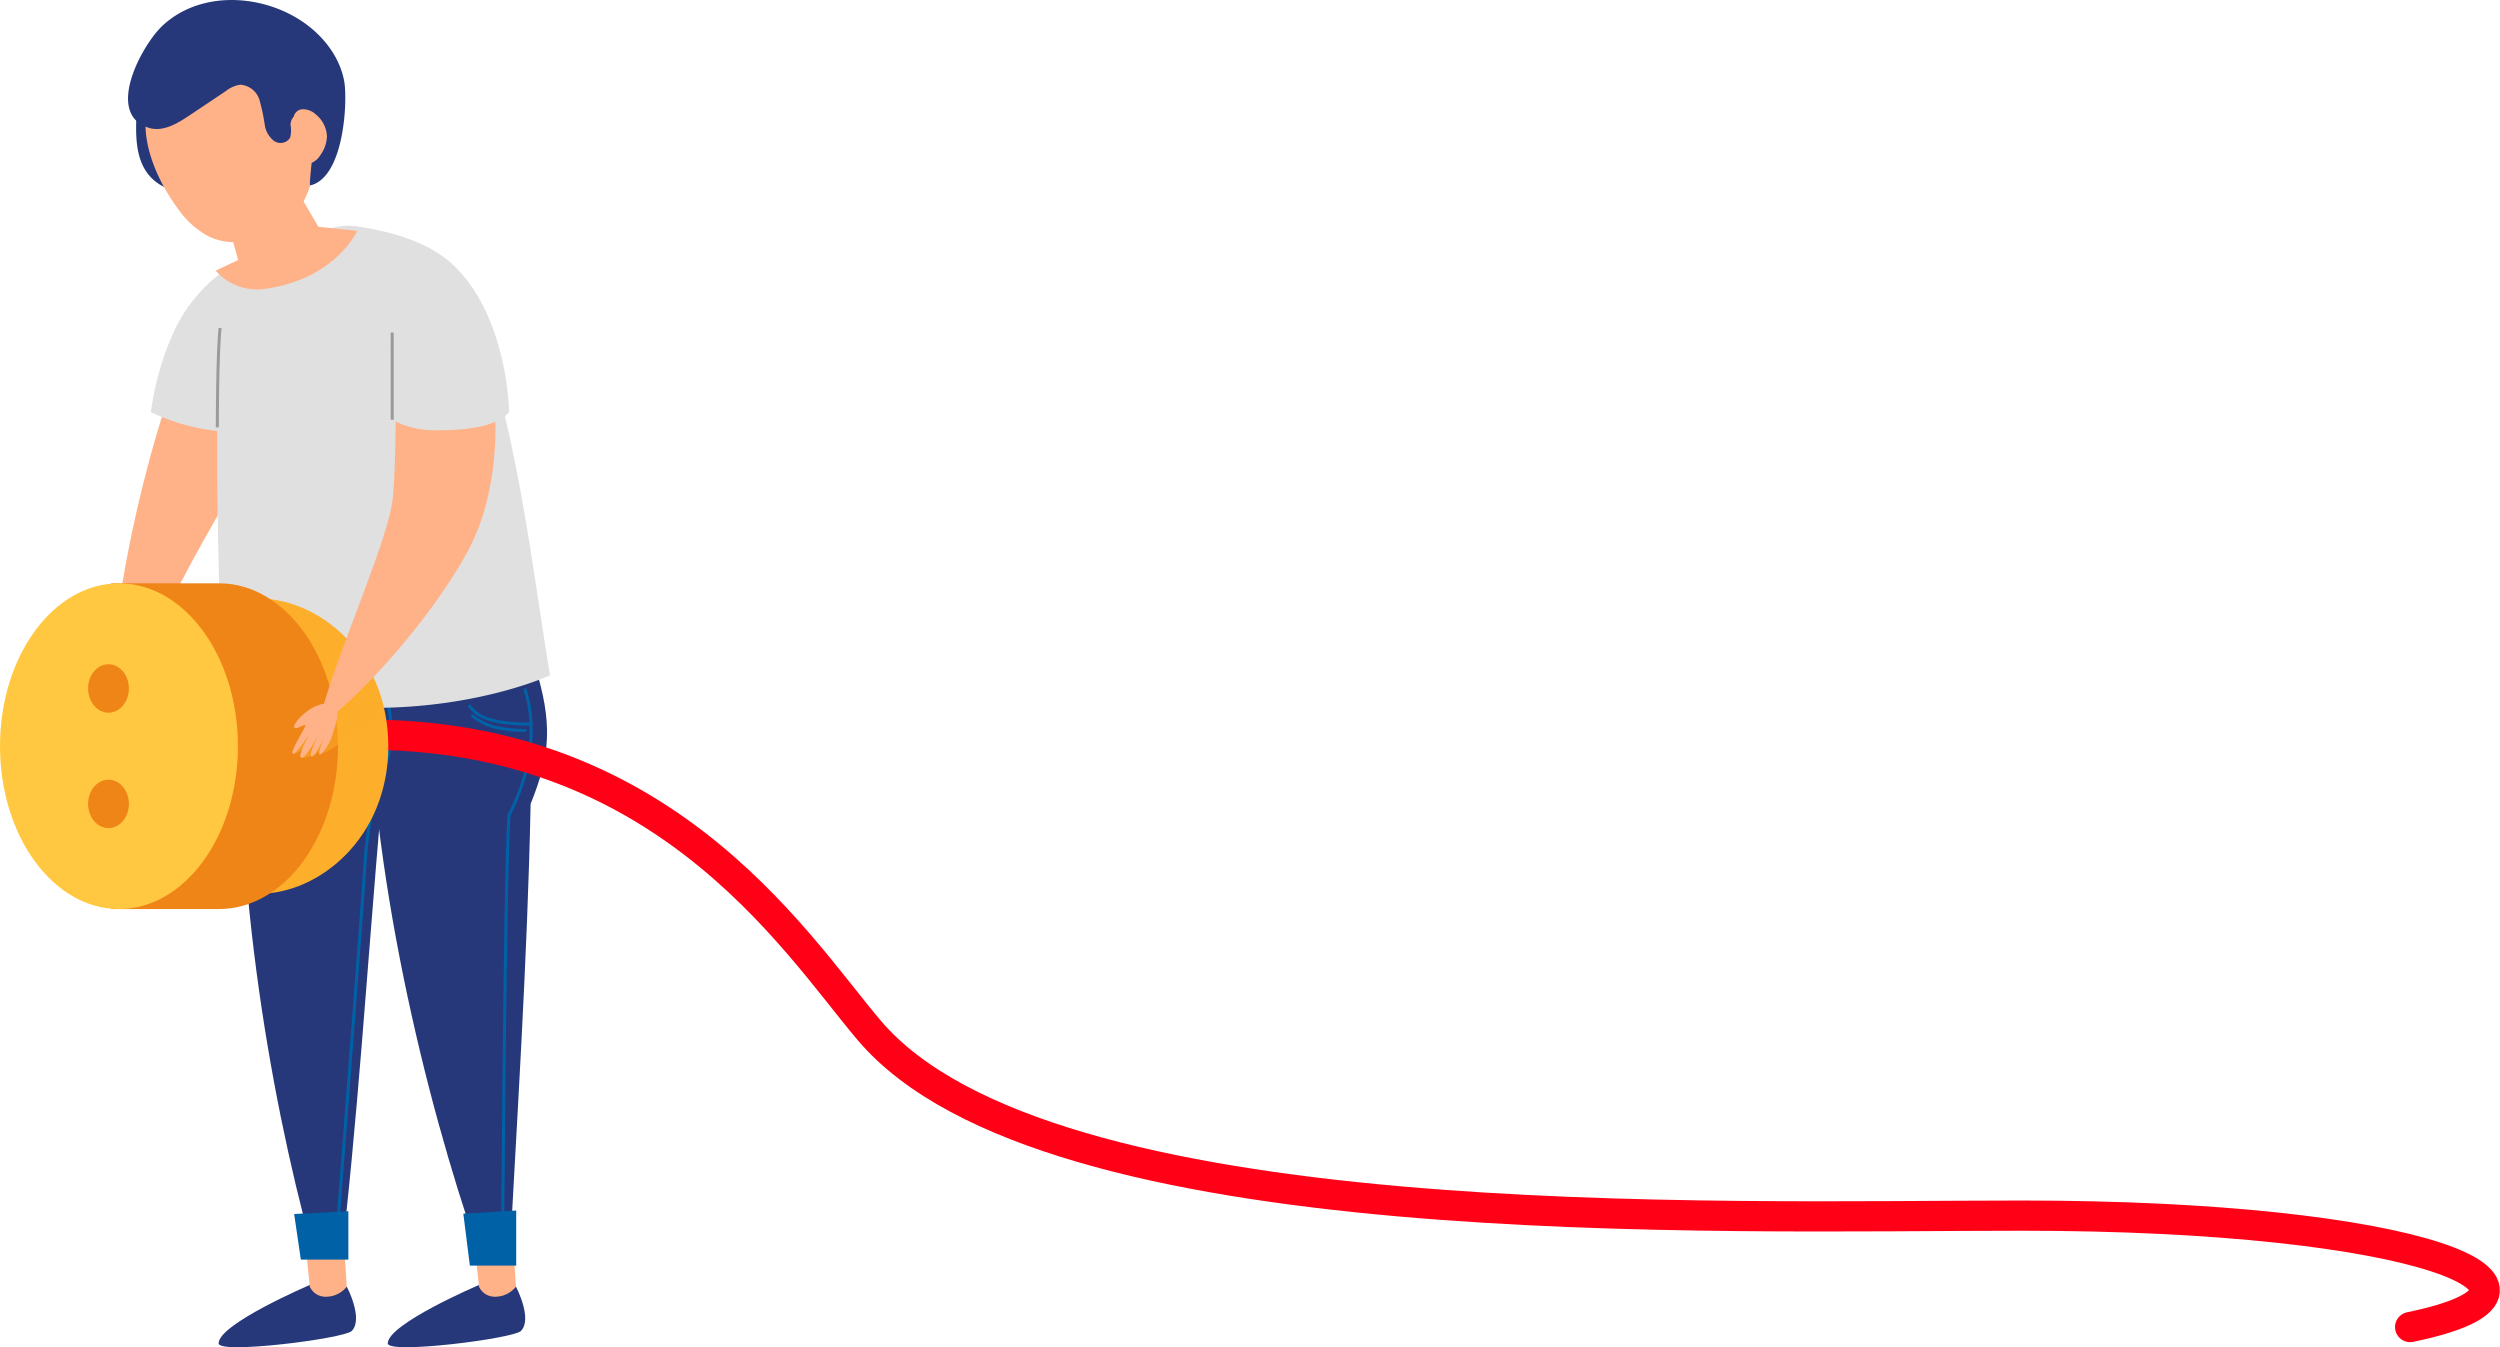 <svg xmlns="http://www.w3.org/2000/svg" width="413.786" height="222.986" viewBox="0 0 413.786 222.986">
  <g id="Group_1472" data-name="Group 1472" transform="translate(0 14.138)">
    <g id="Group_1463" data-name="Group 1463" transform="translate(39.73 95.649)">
      <g id="Group_1462" data-name="Group 1462" transform="translate(21.278)">
        <path id="Path_1989" data-name="Path 1989" d="M435.18,295.94c3.215,10.055,2.618,15.31-.587,23.269-.533,26.079-2.327,53.311-3.68,78.795h-3.3c-8.912-24.133-18.459-61.392-19.835-95.086" transform="translate(-407.776 -295.94)" fill="#26387a"/>
        <g id="Group_1461" data-name="Group 1461" transform="translate(16.591 4.165)">
          <path id="Path_1990" data-name="Path 1990" d="M433.587,300.105s3.727,8.722-2.573,20.972c-.727,11.561-1.1,76.927-1.1,76.927" transform="translate(-424.367 -300.105)" fill="none" stroke="#0061a6" stroke-miterlimit="10" stroke-width="0.5"/>
          <path id="Path_1991" data-name="Path 1991" d="M424.367,302.868a5.76,5.76,0,0,0,2.734,2.125,13.584,13.584,0,0,0,3.408.772,24.191,24.191,0,0,0,4.156.214" transform="translate(-424.367 -300.105)" fill="none" stroke="#0061a6" stroke-miterlimit="10" stroke-width="0.5"/>
          <path id="Path_1992" data-name="Path 1992" d="M424.823,304.5a9.487,9.487,0,0,0,4.272,2.1,22.3,22.3,0,0,0,4.771.451" transform="translate(-424.367 -300.105)" fill="none" stroke="#0061a6" stroke-miterlimit="10" stroke-width="0.5"/>
        </g>
        <path id="Path_1987" data-name="Path 1987" d="M436.163,400.552s-15.112,6.446-15.1,9.671c.009,1.85,20.779-.8,22.031-2.049,2-2-.811-7.343-.811-7.343Z" transform="translate(-417.889 -297.661)" fill="#26387a"/>
        <path id="Path_1988" data-name="Path 1988" d="M427.6,397.639l.968,9.29a2.835,2.835,0,0,0,2.615,1.669,4.4,4.4,0,0,0,3.5-1.669l-.746-11.627" transform="translate(-410.295 -303.759)" fill="#ffb288"/>
      </g>
      <g id="Group_1460" data-name="Group 1460" transform="translate(0 0.868)">
        <path id="Path_1985" data-name="Path 1985" d="M411.933,296.808c2.543,10.245,1.6,15.449-2.126,23.178-2.257,25.987-3.834,51.872-6.871,77.21l-3.211.184c-7.3-24.67-14.009-61.55-13.153-95.261" transform="translate(-386.498 -296.808)" fill="#26387a"/>
        <g id="Group_1459" data-name="Group 1459" transform="translate(15.524 3.52)">
          <path id="Path_1986" data-name="Path 1986" d="M410.349,300.328a19.39,19.39,0,0,1,1.081,7.589c-.124,3.888-1.7,7.408-2.727,11.1-1.365,4.917-1.47,9.814-1.843,14.854q-.876,11.83-1.783,23.658-1.47,19.292-2.966,38.579-.043.573-.089,1.145" transform="translate(-402.022 -300.328)" fill="none" stroke="#0061a6" stroke-miterlimit="10" stroke-width="0.5"/>
        </g>
        <path id="Path_2087" data-name="Path 2087" d="M436.163,400.552s-15.112,6.446-15.1,9.671c.009,1.85,20.779-.8,22.031-2.049,2-2-.811-7.343-.811-7.343Z" transform="translate(-424.611 -298.529)" fill="#26387a"/>
        <path id="Path_2088" data-name="Path 2088" d="M427.6,397.639l.968,9.29a2.835,2.835,0,0,0,2.615,1.669,4.4,4.4,0,0,0,3.5-1.669l-.746-11.627" transform="translate(-417.017 -304.626)" fill="#ffb288"/>
        <path id="Path_2089" data-name="Path 2089" d="M.918,3.793l8.974-.454v8H2.024Z" transform="translate(8.038 86.483)" fill="#0061a6"/>
      </g>
      <path id="Path_2090" data-name="Path 2090" d="M.918,3.857l8.755-.517v9.115H2Z" transform="translate(36.038 87.231)" fill="#0061a6"/>
    </g>
    <g id="Group_1464" data-name="Group 1464" transform="translate(17.959 26.85)">
      <path id="Path_1993" data-name="Path 1993" d="M397.023,247.344c-11.118,19.346-23.086,36.867-30.182,58.023l-2.114-1.124c.54-19.642,6.906-48.2,15.266-65.986" transform="translate(-364.727 -227.141)" fill="#ffb288"/>
      <path id="Path_1994" data-name="Path 1994" d="M391.59,227.141a29.381,29.381,0,0,0-7.485,3.655,25.48,25.48,0,0,0-8.644,10.43,47.231,47.231,0,0,0-3.722,13.148,34.914,34.914,0,0,0,9.988,2.993,52.726,52.726,0,0,0,11.008,0" transform="translate(-364.727 -227.141)" fill="#e0e0e0"/>
    </g>
    <g id="Group_1465" data-name="Group 1465" transform="translate(35.95 23.216)">
      <path id="Path_1995" data-name="Path 1995" d="M383.3,238.576c-1.183,20.923-.281,42.447.25,62.8,0,0,7.3,1.941,25.023,1.941,17.66,0,29.225-5.383,29.225-5.383-3.422-20.918-6.143-46.583-14.523-63.8,0,0-9.455-10.2-18.784-10.618a12.172,12.172,0,0,0-5.536,1.433c-1.316.612-7.365,2.091-7.365,2.091Z" transform="translate(-382.718 -223.507)" fill="#e0e0e0"/>
      <path id="Path_1996" data-name="Path 1996" d="M383.2,240.441c-.463,4.022-.463,16.439-.463,16.439" transform="translate(-382.718 -223.507)" fill="none" stroke="#9a9a9a" stroke-miterlimit="10" stroke-width="0.5"/>
    </g>
    <g id="Group_1469" data-name="Group 1469" transform="translate(0 82.411)">
      <path id="Path_1997" data-name="Path 1997" d="M400.832,307.962c54.564-3.284,77.452,34.252,89.875,48.814,29.371,34.419,140.182,30.581,190.68,30.581,66.137,0,95.165,12.1,64.294,18.443" transform="translate(-346.768 -282.702)" fill="none" stroke="#ff0016" stroke-linecap="round" stroke-linejoin="round" stroke-width="5"/>
      <path id="Path_1998" data-name="Path 1998" d="M411.038,309.657c0,15.235-11.531,24.429-21.386,24.429H373.487V285.227h16.165C399.507,285.227,411.038,294.422,411.038,309.657Z" transform="translate(-346.768 -282.702)" fill="#fdae2b"/>
      <path id="Path_1999" data-name="Path 1999" d="M402.708,309.657c0,14.887-8.815,26.955-19.689,26.955H365.183V282.7h17.836C393.893,282.7,402.708,294.77,402.708,309.657Z" transform="translate(-346.768 -282.702)" fill="#ef8417"/>
      <path id="Path_2000" data-name="Path 2000" d="M406.659,294.93q-5.785,7.884-11.267,15.985a2.735,2.735,0,0,0,1.379-.722c0,.4-.646,1.106-.075,1.366s1.175-.408,1.771-.225c.559-.131,1.081-.832,1.49-1.236a3.056,3.056,0,0,0-.25.943c3.935-1.53,7.454-5.2,10.515-8.151A24.662,24.662,0,0,0,406.659,294.93Z" transform="translate(-346.768 -282.702)" fill="#fdae2b" opacity="0.5" style="mix-blend-mode: multiply;isolation: isolate"/>
      <ellipse id="Ellipse_379" data-name="Ellipse 379" cx="19.689" cy="26.955" rx="19.689" ry="26.955" transform="translate(0 0)" fill="#ffc840"/>
      <g id="Group_1468" data-name="Group 1468" transform="translate(14.583 13.397)">
        <g id="Group_1466" data-name="Group 1466" transform="translate(0 19.104)">
          <path id="Path_2001" data-name="Path 2001" d="M368.1,319.209c0,2.212-1.511,4.006-3.375,4.006s-3.376-1.794-3.376-4.006,1.512-4.006,3.376-4.006S368.1,317,368.1,319.209Z" transform="translate(-361.351 -315.203)" fill="#ef8417"/>
        </g>
        <g id="Group_1467" data-name="Group 1467">
          <path id="Path_2002" data-name="Path 2002" d="M368.1,300.105c0,2.212-1.511,4.006-3.375,4.006s-3.376-1.794-3.376-4.006,1.512-4.006,3.376-4.006S368.1,297.893,368.1,300.105Z" transform="translate(-361.351 -296.099)" fill="#ef8417"/>
        </g>
      </g>
    </g>
    <g id="Group_1470" data-name="Group 1470" transform="translate(48.394 23.223)">
      <path id="Path_2003" data-name="Path 2003" d="M428.663,254.018s1.25,12.732-4.443,23.32c-4.869,9.054-14.54,20.773-22.354,27.23l-1.877-.457c2.719-10.436,11.3-28.966,11.837-35.913s.406-15,.534-18.868" transform="translate(-395.162 -223.514)" fill="#ffb288"/>
      <path id="Path_2004" data-name="Path 2004" d="M404.491,223.514s10.479.717,16.558,5.853c8.679,7.334,9.965,21.687,9.965,25.02-2.623,2.835-8.358,2.98-12.537,2.98a14.41,14.41,0,0,1-7.232-2l-.853-15.833" transform="translate(-395.162 -223.514)" fill="#e0e0e0"/>
      <path id="Path_2005" data-name="Path 2005" d="M400.751,302.56a6.665,6.665,0,0,0-3.351,1.481c-.918.717-2.047,1.918-1.929,2.467.124.577,1.629-.533,1.812-.309s-2.576,4.39-2.056,4.7,2.866-3.462,2.866-3.462-2.279,4.032-1.4,4.12c.737.074,2.76-3.742,2.76-3.742s-1.711,3.412-1.125,3.541,2.171-3.27,2.171-3.27-1.29,2.9-.8,2.953c.25.025,1.524-1.419,2.056-3.169.524-1.721,1.136-3.215.664-4.558" transform="translate(-395.162 -223.514)" fill="#ffb288"/>
      <path id="Path_2086" data-name="Path 2086" d="M0,0V14.425" transform="translate(16.522 17.684)" fill="none" stroke="#9a9a9a" stroke-width="0.5"/>
    </g>
    <g id="Group_1471" data-name="Group 1471" transform="translate(18.192 -18.138)">
      <path id="Path_2006" data-name="Path 2006" d="M382.836,210.732c-.1,1.136-.145,2.277-.136,3.417.018,2.472.336,5.062,1.759,7.081a7.446,7.446,0,0,0,4.088,2.868c1.159.316,2.677.182,3.177-.911a2.964,2.964,0,0,0,.184-1.25,33.591,33.591,0,0,0-2.414-12.372" transform="translate(-378.36 -188.71)" fill="#26387a"/>
      <path id="Path_2007" data-name="Path 2007" d="M410.878,217.694c-1.632-6.368-6.772-15.289-15.134-13.5-5.251,1.125-10.087,4.7-11.632,9.711-1.845,5.981,1.147,12.937,4.731,17.82a14.766,14.766,0,0,0,4.931,4.573c4.842,2.5,11.376.451,14.661-3.719S412.168,222.736,410.878,217.694Z" transform="translate(-377.663 -193.289)" fill="#ffb288"/>
      <path id="Path_2008" data-name="Path 2008" d="M392.577,224.135l2.733,9.985-3.72,1.756a9.082,9.082,0,0,0,8.449,2.962c11.41-1.647,15-9.554,15-9.554l-6.441-.672-7.132-12.155" transform="translate(-374.091 -187.077)" fill="#ffb288"/>
      <path id="Path_2009" data-name="Path 2009" d="M417.743,213.748c-.8-4.378-3.918-8.093-7.721-10.4-6.754-4.1-16.366-4.431-22.379,1.22-3.424,3.217-9.585,14.623-2.223,16.886,2.3.707,4.665-.692,6.666-2.03l6.1-4.082a4.842,4.842,0,0,1,2.386-1.027,3.571,3.571,0,0,1,3.15,2.534,33.111,33.111,0,0,1,.887,4.22,4.037,4.037,0,0,0,1.529,2.555,1.879,1.879,0,0,0,2.646-.533,4.713,4.713,0,0,0,.075-2.1c-.013-.707.385-1.572,1.091-1.541a1.239,1.239,0,0,1,.683.3c1.778,1.383,1.2,4.157,1.79,6.33.078.285-.518,4.684-.32,4.905C417.783,229.67,418.317,216.884,417.743,213.748Z" transform="translate(-378.962 -196.291)" fill="#26387a"/>
      <path id="Path_2010" data-name="Path 2010" d="M397.037,211.881a1.571,1.571,0,0,1,1.45-1.634,3.087,3.087,0,0,1,2.223.845,4.922,4.922,0,0,1,1.859,3.582,5.529,5.529,0,0,1-1.012,3.052,3.262,3.262,0,0,1-1.634,1.438,2.583,2.583,0,0,1-2.561-.816" transform="translate(-366.649 -188.162)" fill="#ffb288"/>
    </g>
  </g>
</svg>
